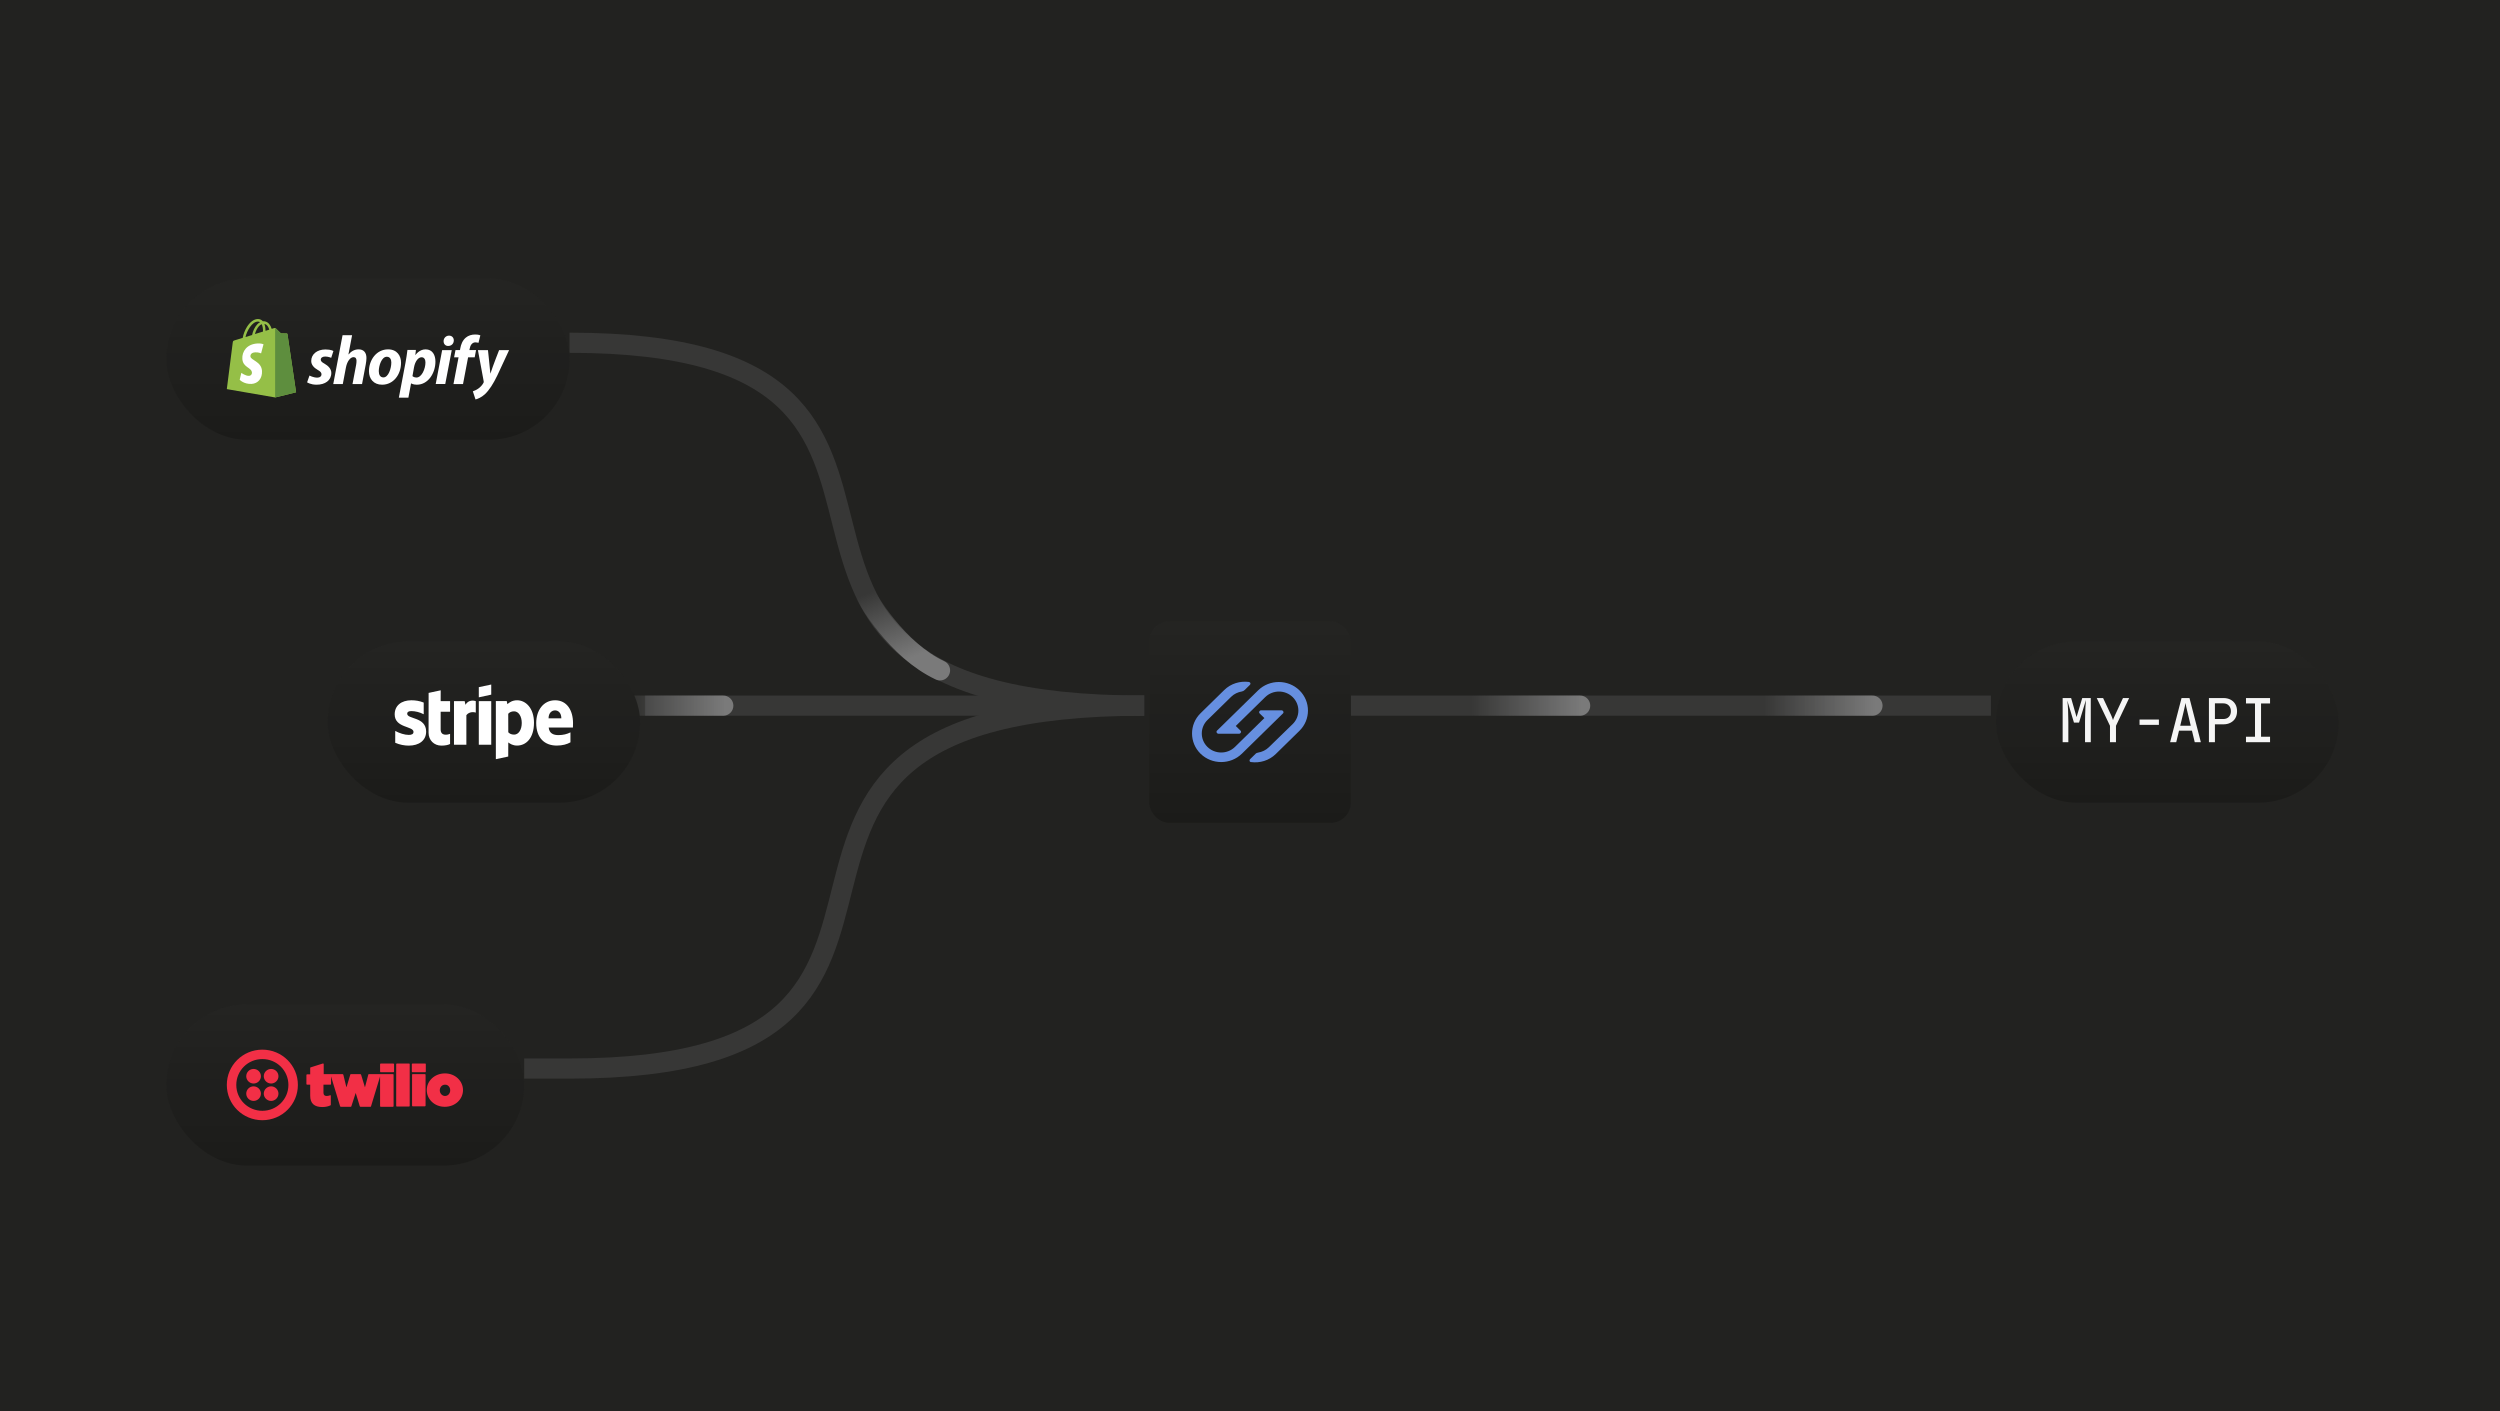 <svg width="496" height="280" viewBox="0 0 496 280" fill="none" xmlns="http://www.w3.org/2000/svg">
<rect width="496" height="280" fill="#222220"/>
<path d="M113 68C205 68 127.5 140 227 140" stroke="#373736" stroke-width="4"/>
<path d="M227 140C127.5 140 205 212 113 212H104" stroke="#373736" stroke-width="4"/>
<path d="M128 140H227" stroke="#373736" stroke-width="4"/>
<path d="M268 140L395 140" stroke="#373736" stroke-width="4"/>
<path d="M171 116.5C172 119 178 129 186.5 133" stroke="url(#paint0_linear_597_36162)" stroke-width="4" stroke-linecap="round"/>
<path d="M121 140C124 140 133 140 143.5 140" stroke="url(#paint1_linear_597_36162)" stroke-width="4" stroke-linecap="round"/>
<path d="M291 140C294 140 303 140 313.5 140" stroke="url(#paint2_linear_597_36162)" stroke-width="4" stroke-linecap="round"/>
<path d="M349 140C352 140 361 140 371.5 140" stroke="url(#paint3_linear_597_36162)" stroke-width="4" stroke-linecap="round"/>
<g filter="url(#filter0_ddi_597_36162)">
<rect x="396" y="124" width="68" height="32" rx="16" fill="#1B1B19"/>
<rect x="396" y="124" width="68" height="32" rx="16" fill="url(#paint4_linear_597_36162)" fill-opacity="0.04"/>
<path d="M409.23 144V135.24H410.91L411.99 139.02L413.118 135.24H414.81V144H413.67V139.98C413.67 139.556 413.678 139.088 413.694 138.576C413.71 138.056 413.73 137.54 413.754 137.028C413.786 136.508 413.818 136.04 413.85 135.624L412.482 140.112H411.474L410.154 135.732C410.226 136.316 410.278 136.968 410.31 137.688C410.342 138.4 410.358 139.164 410.358 139.98V144H409.23ZM418.621 144V140.748L415.993 135.24H417.253L418.873 138.696C418.969 138.904 419.045 139.092 419.101 139.26C419.165 139.428 419.205 139.548 419.221 139.62C419.245 139.548 419.285 139.428 419.341 139.26C419.405 139.092 419.489 138.904 419.593 138.696L421.201 135.24H422.425L419.809 140.748V144H418.621ZM424.485 140.568V139.5H428.325V140.568H424.485ZM430.552 144L432.82 135.24H434.392L436.648 144H435.436L434.884 141.72H432.316L431.764 144H430.552ZM432.556 140.736H434.644L434.02 138.12C433.9 137.64 433.804 137.232 433.732 136.896C433.66 136.56 433.616 136.332 433.6 136.212C433.584 136.332 433.54 136.56 433.468 136.896C433.396 137.232 433.304 137.636 433.192 138.108L432.556 140.736ZM438.251 144V135.24H441.095C441.655 135.24 442.139 135.348 442.547 135.564C442.955 135.78 443.271 136.084 443.495 136.476C443.719 136.86 443.831 137.32 443.831 137.856C443.831 138.384 443.719 138.844 443.495 139.236C443.271 139.62 442.951 139.92 442.535 140.136C442.127 140.352 441.647 140.46 441.095 140.46H439.439V144H438.251ZM439.439 139.404H441.095C441.559 139.404 441.927 139.264 442.199 138.984C442.471 138.696 442.607 138.32 442.607 137.856C442.607 137.384 442.471 137.008 442.199 136.728C441.927 136.44 441.559 136.296 441.095 136.296H439.439V139.404ZM445.603 144V142.92H447.391V136.32H445.603V135.24H450.379V136.32H448.591V142.92H450.379V144H445.603Z" fill="#F5F5F5"/>
</g>
<g filter="url(#filter1_ddi_597_36162)">
<rect x="228" y="120" width="40" height="40" rx="4" fill="#1B1B19"/>
<rect x="228" y="120" width="40" height="40" rx="4" fill="url(#paint5_linear_597_36162)" fill-opacity="0.04"/>
<path d="M254.285 137.681C254.415 137.681 254.546 137.777 254.611 137.905C254.676 138.033 254.644 138.193 254.546 138.289L246.384 146.286C244.131 148.493 240.442 148.493 238.189 146.286C235.937 144.079 235.937 140.464 238.189 138.257L242.891 133.65C244.229 132.339 246.057 131.827 247.788 132.051C247.918 132.083 248.016 132.147 248.082 132.275C248.114 132.403 248.082 132.531 247.984 132.627L246.939 133.65C246.776 133.81 246.58 133.906 246.384 133.938C245.6 134.066 244.85 134.418 244.262 134.994L239.561 139.6C238.059 141.072 238.059 143.471 239.561 144.942C241.062 146.414 243.511 146.414 245.013 144.942L250.857 139.216L249.91 138.289C249.812 138.193 249.779 138.033 249.845 137.905C249.91 137.777 250.04 137.681 250.171 137.681H254.285ZM245.862 142.319C245.992 142.319 246.123 142.223 246.188 142.095C246.253 141.967 246.221 141.807 246.123 141.711L245.176 140.784L251.02 135.058C252.522 133.586 254.97 133.586 256.472 135.058C257.974 136.529 257.974 138.928 256.472 140.4L251.738 145.006C251.15 145.582 250.4 145.934 249.616 146.062C249.388 146.094 249.192 146.19 249.061 146.35L248.016 147.373C247.918 147.469 247.886 147.597 247.918 147.725C247.951 147.853 248.082 147.949 248.212 147.949C249.943 148.173 251.771 147.661 253.109 146.35L257.811 141.743C260.063 139.536 260.063 135.921 257.811 133.714C255.558 131.507 251.869 131.507 249.616 133.714L241.454 141.711C241.356 141.807 241.324 141.967 241.389 142.095C241.454 142.223 241.585 142.319 241.715 142.319H245.862Z" fill="#668FE0"/>
</g>
<g filter="url(#filter2_ddi_597_36162)">
<rect x="33" y="196" width="71" height="32" rx="16" fill="#1B1B19"/>
<rect x="33" y="196" width="71" height="32" rx="16" fill="url(#paint6_linear_597_36162)" fill-opacity="0.04"/>
<g clip-path="url(#clip0_597_36162)">
<path d="M51.768 210.273C51.768 211.067 51.11 211.72 50.311 211.72C49.512 211.72 48.854 211.067 48.854 210.273C48.854 209.48 49.512 208.827 50.311 208.827C51.11 208.827 51.768 209.48 51.768 210.273ZM50.311 212.28C49.512 212.28 48.854 212.933 48.854 213.727C48.854 214.52 49.512 215.173 50.311 215.173C51.11 215.173 51.768 214.52 51.768 213.727C51.768 212.933 51.11 212.28 50.311 212.28ZM59.1 212C59.1 215.873 55.951 219 52.05 219C48.149 219 45 215.873 45 212C45 208.127 48.149 205 52.05 205C55.951 205 59.1 208.127 59.1 212ZM57.22 212C57.22 209.153 54.917 206.867 52.05 206.867C49.183 206.867 46.88 209.153 46.88 212C46.88 214.847 49.183 217.133 52.05 217.133C54.917 217.133 57.22 214.847 57.22 212ZM53.789 212.28C52.99 212.28 52.332 212.933 52.332 213.727C52.332 214.52 52.99 215.173 53.789 215.173C54.588 215.173 55.246 214.52 55.246 213.727C55.246 212.933 54.588 212.28 53.789 212.28ZM53.789 208.827C52.99 208.827 52.332 209.48 52.332 210.273C52.332 211.067 52.99 211.72 53.789 211.72C54.588 211.72 55.246 211.067 55.246 210.273C55.246 209.48 54.588 208.827 53.789 208.827ZM78.041 207.753C78.088 207.753 78.135 207.8 78.182 207.847V209.34C78.182 209.433 78.088 209.48 78.041 209.48H75.55C75.456 209.48 75.409 209.387 75.409 209.34V207.893C75.409 207.8 75.503 207.753 75.55 207.753H78.041ZM77.994 209.853H73.2C73.153 209.853 73.059 209.9 73.059 209.993L72.448 212.327L72.401 212.467L71.649 209.993C71.649 209.947 71.555 209.853 71.508 209.853H69.628C69.581 209.853 69.487 209.9 69.487 209.993L68.782 212.327L68.735 212.467L68.688 212.327L68.406 211.16L68.124 209.993C68.124 209.947 68.03 209.853 67.983 209.853H64.223V207.847C64.223 207.8 64.129 207.707 64.035 207.753L61.685 208.5C61.591 208.5 61.544 208.547 61.544 208.64V209.9H60.933C60.886 209.9 60.792 209.947 60.792 210.04V211.813C60.792 211.86 60.839 211.953 60.933 211.953H61.544V214.147C61.544 215.687 62.39 216.387 63.941 216.387C64.599 216.387 65.21 216.247 65.633 216.013V214.147C65.633 214.053 65.539 214.007 65.492 214.053C65.257 214.147 65.022 214.193 64.834 214.193C64.411 214.193 64.176 214.007 64.176 213.54V211.953H65.539C65.586 211.953 65.68 211.907 65.68 211.813V210.32L67.466 216.2C67.466 216.247 67.56 216.34 67.607 216.34H69.581C69.628 216.34 69.722 216.293 69.722 216.2L70.568 213.587L70.991 214.94L71.367 216.2C71.367 216.247 71.461 216.34 71.508 216.34H73.482C73.529 216.34 73.623 216.293 73.623 216.2L75.409 210.32V216.2C75.409 216.247 75.456 216.34 75.55 216.34H77.947C77.994 216.34 78.088 216.293 78.088 216.2V209.993C78.088 209.947 78.041 209.853 77.994 209.853ZM81.143 207.753H78.746C78.699 207.753 78.605 207.8 78.605 207.893V216.153C78.605 216.2 78.652 216.293 78.746 216.293H81.143C81.19 216.293 81.284 216.247 81.284 216.153V207.847C81.284 207.8 81.237 207.753 81.143 207.753ZM84.339 207.753H81.848C81.801 207.753 81.707 207.8 81.707 207.893V209.34C81.707 209.387 81.754 209.48 81.848 209.48H84.339C84.386 209.48 84.48 209.433 84.48 209.34V207.847C84.48 207.8 84.433 207.753 84.339 207.753ZM84.292 209.853H81.895C81.848 209.853 81.754 209.9 81.754 209.993V216.107C81.754 216.153 81.801 216.247 81.895 216.247H84.292C84.339 216.247 84.433 216.2 84.433 216.107V209.993C84.433 209.947 84.386 209.853 84.292 209.853ZM91.859 213.027C91.859 214.8 90.355 216.34 88.24 216.34C86.172 216.34 84.668 214.8 84.668 213.027C84.668 211.253 86.172 209.713 88.287 209.713C90.355 209.713 91.859 211.253 91.859 213.027ZM89.321 213.073C89.321 212.42 88.851 211.907 88.287 211.953C87.676 211.953 87.253 212.467 87.253 213.073C87.253 213.68 87.723 214.193 88.287 214.193C88.898 214.193 89.321 213.68 89.321 213.073Z" fill="#F22F46"/>
</g>
</g>
<g filter="url(#filter3_ddi_597_36162)">
<rect x="33" y="52" width="80" height="32" rx="16" fill="#1B1B19"/>
<rect x="33" y="52" width="80" height="32" rx="16" fill="url(#paint7_linear_597_36162)" fill-opacity="0.04"/>
<g clip-path="url(#clip1_597_36162)">
<path d="M57.029 63.036C57.018 62.958 56.95 62.913 56.894 62.913C56.838 62.913 55.73 62.891 55.73 62.891C55.73 62.891 54.8 61.994 54.71 61.894C54.621 61.804 54.442 61.826 54.374 61.849C54.374 61.849 54.195 61.905 53.904 61.994C53.859 61.838 53.781 61.647 53.68 61.445C53.355 60.818 52.862 60.482 52.28 60.482C52.235 60.482 52.202 60.482 52.157 60.493C52.134 60.471 52.123 60.448 52.101 60.437C51.843 60.168 51.518 60.034 51.126 60.045C50.376 60.067 49.626 60.616 49.01 61.58C48.584 62.263 48.259 63.115 48.158 63.776C47.296 64.045 46.691 64.235 46.669 64.235C46.232 64.37 46.221 64.381 46.165 64.796C46.142 65.109 45 73.95 45 73.95L54.587 75.608L58.742 74.577C58.731 74.577 57.04 63.115 57.029 63.036ZM53.422 62.151C53.198 62.218 52.952 62.297 52.683 62.387C52.683 62.006 52.627 61.468 52.459 61.02C53.03 61.109 53.31 61.759 53.422 62.151ZM52.179 62.532C51.675 62.689 51.126 62.857 50.578 63.025C50.734 62.431 51.026 61.849 51.384 61.457C51.518 61.311 51.709 61.154 51.922 61.064C52.146 61.501 52.19 62.118 52.179 62.532ZM51.149 60.549C51.328 60.549 51.474 60.583 51.597 60.672C51.395 60.773 51.194 60.93 51.014 61.132C50.533 61.647 50.163 62.443 50.018 63.216C49.558 63.361 49.11 63.496 48.707 63.619C48.976 62.398 49.995 60.583 51.149 60.549Z" fill="#95BF47"/>
<path d="M56.893 62.913C56.837 62.913 55.728 62.891 55.728 62.891C55.728 62.891 54.799 61.994 54.709 61.894C54.675 61.86 54.631 61.837 54.586 61.837V75.608L58.741 74.577C58.741 74.577 57.05 63.115 57.039 63.036C57.016 62.958 56.949 62.913 56.893 62.913Z" fill="#5E8E3E"/>
<path d="M52.281 65.053L51.8 66.857C51.8 66.857 51.262 66.611 50.623 66.656C49.683 66.712 49.683 67.305 49.683 67.451C49.739 68.258 51.855 68.437 51.979 70.331C52.068 71.821 51.195 72.84 49.918 72.919C48.395 72.997 47.555 72.101 47.555 72.101L47.88 70.723C47.88 70.723 48.731 71.361 49.403 71.317C49.84 71.294 50.008 70.924 49.985 70.678C49.918 69.625 48.193 69.692 48.081 67.955C47.992 66.499 48.944 65.031 51.049 64.896C51.867 64.84 52.281 65.053 52.281 65.053Z" fill="white"/>
<path d="M64.368 68.896C63.886 68.639 63.64 68.415 63.64 68.112C63.64 67.731 63.987 67.485 64.525 67.485C65.152 67.485 65.712 67.742 65.712 67.742L66.149 66.398C66.149 66.398 65.746 66.084 64.558 66.084C62.901 66.084 61.747 67.037 61.747 68.37C61.747 69.132 62.285 69.703 63.002 70.118C63.584 70.443 63.786 70.678 63.786 71.025C63.786 71.384 63.495 71.675 62.957 71.675C62.162 71.675 61.4 71.261 61.4 71.261L60.93 72.605C60.93 72.605 61.624 73.076 62.8 73.076C64.502 73.076 65.734 72.235 65.734 70.723C65.723 69.905 65.107 69.322 64.368 68.896Z" fill="white"/>
<path d="M71.157 66.062C70.317 66.062 69.656 66.465 69.152 67.07L69.13 67.059L69.858 63.249H67.965L66.117 72.952H68.01L68.637 69.636C68.884 68.381 69.533 67.608 70.138 67.608C70.564 67.608 70.732 67.899 70.732 68.314C70.732 68.571 70.709 68.896 70.653 69.154L69.936 72.952H71.829L72.568 69.031C72.647 68.616 72.703 68.123 72.703 67.787C72.714 66.712 72.154 66.062 71.157 66.062Z" fill="white"/>
<path d="M77 66.062C74.715 66.062 73.203 68.123 73.203 70.42C73.203 71.888 74.11 73.076 75.813 73.076C78.053 73.076 79.565 71.07 79.565 68.717C79.576 67.361 78.781 66.062 77 66.062ZM76.07 71.63C75.421 71.63 75.152 71.081 75.152 70.387C75.152 69.3 75.712 67.529 76.742 67.529C77.414 67.529 77.638 68.112 77.638 68.672C77.638 69.838 77.067 71.63 76.07 71.63Z" fill="white"/>
<path d="M84.43 66.062C83.154 66.062 82.426 67.193 82.426 67.193H82.403L82.515 66.174H80.835C80.757 66.857 80.6 67.91 80.454 68.695L79.133 75.641H81.026L81.552 72.829H81.597C81.597 72.829 81.989 73.076 82.706 73.076C84.934 73.076 86.39 70.79 86.39 68.482C86.39 67.204 85.819 66.062 84.43 66.062ZM82.616 71.653C82.123 71.653 81.832 71.373 81.832 71.373L82.146 69.602C82.37 68.415 82.986 67.63 83.646 67.63C84.229 67.63 84.408 68.168 84.408 68.672C84.408 69.905 83.68 71.653 82.616 71.653Z" fill="white"/>
<path d="M89.094 63.339C88.489 63.339 88.008 63.821 88.008 64.437C88.008 64.997 88.366 65.389 88.904 65.389H88.926C89.52 65.389 90.024 64.986 90.035 64.291C90.035 63.742 89.665 63.339 89.094 63.339Z" fill="white"/>
<path d="M86.445 72.941H88.338L89.626 66.219H87.722L86.445 72.941Z" fill="white"/>
<path d="M94.449 66.207H93.127L93.194 65.894C93.306 65.244 93.687 64.672 94.326 64.672C94.662 64.672 94.93 64.773 94.93 64.773L95.3 63.283C95.3 63.283 94.975 63.115 94.269 63.115C93.597 63.115 92.925 63.305 92.41 63.742C91.761 64.291 91.458 65.087 91.313 65.894L91.257 66.207H90.372L90.092 67.641H90.977L89.969 72.952H91.862L92.87 67.641H94.18L94.449 66.207Z" fill="white"/>
<path d="M99.02 66.219C99.02 66.219 97.833 69.21 97.307 70.846H97.284C97.251 70.319 96.814 66.219 96.814 66.219H94.82L95.963 72.392C95.985 72.527 95.974 72.616 95.918 72.706C95.694 73.132 95.325 73.546 94.888 73.849C94.529 74.106 94.126 74.275 93.812 74.387L94.339 76C94.72 75.922 95.526 75.597 96.198 74.969C97.061 74.162 97.867 72.908 98.684 71.204L101.003 66.219H99.02Z" fill="white"/>
</g>
</g>
<g filter="url(#filter4_ddi_597_36162)">
<rect x="65" y="124" width="62" height="32" rx="16" fill="#1B1B19"/>
<rect x="65" y="124" width="62" height="32" rx="16" fill="url(#paint8_linear_597_36162)" fill-opacity="0.04"/>
<path fill-rule="evenodd" clip-rule="evenodd" d="M113.689 140.213C113.689 137.681 112.47 135.684 110.141 135.684C107.802 135.684 106.386 137.681 106.386 140.193C106.386 143.169 108.057 144.672 110.456 144.672C111.625 144.672 112.51 144.405 113.178 144.029V142.052C112.51 142.388 111.743 142.596 110.77 142.596C109.817 142.596 108.971 142.259 108.863 141.093H113.67C113.67 140.964 113.689 140.45 113.689 140.213ZM108.834 139.273C108.834 138.156 109.512 137.691 110.131 137.691C110.731 137.691 111.37 138.156 111.37 139.273H108.834ZM102.592 135.684C101.629 135.684 101.01 136.139 100.666 136.455L100.538 135.842H98.376V147.371L100.833 146.847L100.843 144.049C101.197 144.306 101.718 144.672 102.582 144.672C104.342 144.672 105.944 143.248 105.944 140.114C105.934 137.246 104.312 135.684 102.592 135.684ZM102.003 142.497C101.423 142.497 101.079 142.289 100.843 142.032L100.833 138.364C101.088 138.077 101.442 137.879 102.003 137.879C102.897 137.879 103.516 138.888 103.516 140.183C103.516 141.508 102.907 142.497 102.003 142.497ZM94.994 135.101L97.462 134.567V132.56L94.994 133.084V135.101ZM94.994 135.852H97.462V144.504H94.994V135.852ZM92.35 136.584L92.193 135.852H90.07V144.504H92.527V138.64C93.107 137.879 94.09 138.018 94.395 138.126V135.852C94.08 135.734 92.93 135.516 92.35 136.584ZM87.436 133.707L85.038 134.221L85.028 142.141C85.028 143.604 86.119 144.682 87.573 144.682C88.379 144.682 88.969 144.534 89.294 144.356V142.348C88.979 142.477 87.426 142.932 87.426 141.468V137.958H89.294V135.852H87.426L87.436 133.707ZM80.791 138.364C80.791 137.978 81.106 137.83 81.627 137.83C82.374 137.83 83.317 138.057 84.064 138.462V136.139C83.249 135.813 82.443 135.684 81.627 135.684C79.632 135.684 78.305 136.732 78.305 138.482C78.305 141.211 82.04 140.776 82.04 141.953C82.04 142.408 81.647 142.556 81.096 142.556C80.28 142.556 79.238 142.22 78.413 141.765V144.118C79.327 144.514 80.251 144.682 81.096 144.682C83.141 144.682 84.546 143.663 84.546 141.894C84.536 138.947 80.791 139.471 80.791 138.364Z" fill="white"/>
</g>
<defs>
<filter id="filter0_ddi_597_36162" x="388" y="120" width="84" height="48" filterUnits="userSpaceOnUse" color-interpolation-filters="sRGB">
<feFlood flood-opacity="0" result="BackgroundImageFix"/>
<feColorMatrix in="SourceAlpha" type="matrix" values="0 0 0 0 0 0 0 0 0 0 0 0 0 0 0 0 0 0 127 0" result="hardAlpha"/>
<feMorphology radius="0.75" operator="dilate" in="SourceAlpha" result="effect1_dropShadow_597_36162"/>
<feOffset/>
<feComposite in2="hardAlpha" operator="out"/>
<feColorMatrix type="matrix" values="0 0 0 0 1 0 0 0 0 1 0 0 0 0 1 0 0 0 0.12 0"/>
<feBlend mode="normal" in2="BackgroundImageFix" result="effect1_dropShadow_597_36162"/>
<feColorMatrix in="SourceAlpha" type="matrix" values="0 0 0 0 0 0 0 0 0 0 0 0 0 0 0 0 0 0 127 0" result="hardAlpha"/>
<feOffset dy="4"/>
<feGaussianBlur stdDeviation="4"/>
<feComposite in2="hardAlpha" operator="out"/>
<feColorMatrix type="matrix" values="0 0 0 0 0 0 0 0 0 0 0 0 0 0 0 0 0 0 0.24 0"/>
<feBlend mode="normal" in2="effect1_dropShadow_597_36162" result="effect2_dropShadow_597_36162"/>
<feBlend mode="normal" in="SourceGraphic" in2="effect2_dropShadow_597_36162" result="shape"/>
<feColorMatrix in="SourceAlpha" type="matrix" values="0 0 0 0 0 0 0 0 0 0 0 0 0 0 0 0 0 0 127 0" result="hardAlpha"/>
<feOffset dy="-0.75"/>
<feComposite in2="hardAlpha" operator="arithmetic" k2="-1" k3="1"/>
<feColorMatrix type="matrix" values="0 0 0 0 0 0 0 0 0 0 0 0 0 0 0 0 0 0 0.5 0"/>
<feBlend mode="normal" in2="shape" result="effect3_innerShadow_597_36162"/>
</filter>
<filter id="filter1_ddi_597_36162" x="220" y="116" width="56" height="56" filterUnits="userSpaceOnUse" color-interpolation-filters="sRGB">
<feFlood flood-opacity="0" result="BackgroundImageFix"/>
<feColorMatrix in="SourceAlpha" type="matrix" values="0 0 0 0 0 0 0 0 0 0 0 0 0 0 0 0 0 0 127 0" result="hardAlpha"/>
<feMorphology radius="0.75" operator="dilate" in="SourceAlpha" result="effect1_dropShadow_597_36162"/>
<feOffset/>
<feComposite in2="hardAlpha" operator="out"/>
<feColorMatrix type="matrix" values="0 0 0 0 1 0 0 0 0 1 0 0 0 0 1 0 0 0 0.12 0"/>
<feBlend mode="normal" in2="BackgroundImageFix" result="effect1_dropShadow_597_36162"/>
<feColorMatrix in="SourceAlpha" type="matrix" values="0 0 0 0 0 0 0 0 0 0 0 0 0 0 0 0 0 0 127 0" result="hardAlpha"/>
<feOffset dy="4"/>
<feGaussianBlur stdDeviation="4"/>
<feComposite in2="hardAlpha" operator="out"/>
<feColorMatrix type="matrix" values="0 0 0 0 0 0 0 0 0 0 0 0 0 0 0 0 0 0 0.24 0"/>
<feBlend mode="normal" in2="effect1_dropShadow_597_36162" result="effect2_dropShadow_597_36162"/>
<feBlend mode="normal" in="SourceGraphic" in2="effect2_dropShadow_597_36162" result="shape"/>
<feColorMatrix in="SourceAlpha" type="matrix" values="0 0 0 0 0 0 0 0 0 0 0 0 0 0 0 0 0 0 127 0" result="hardAlpha"/>
<feOffset dy="-0.75"/>
<feComposite in2="hardAlpha" operator="arithmetic" k2="-1" k3="1"/>
<feColorMatrix type="matrix" values="0 0 0 0 0 0 0 0 0 0 0 0 0 0 0 0 0 0 0.5 0"/>
<feBlend mode="normal" in2="shape" result="effect3_innerShadow_597_36162"/>
</filter>
<filter id="filter2_ddi_597_36162" x="25" y="192" width="87" height="48" filterUnits="userSpaceOnUse" color-interpolation-filters="sRGB">
<feFlood flood-opacity="0" result="BackgroundImageFix"/>
<feColorMatrix in="SourceAlpha" type="matrix" values="0 0 0 0 0 0 0 0 0 0 0 0 0 0 0 0 0 0 127 0" result="hardAlpha"/>
<feMorphology radius="0.75" operator="dilate" in="SourceAlpha" result="effect1_dropShadow_597_36162"/>
<feOffset/>
<feComposite in2="hardAlpha" operator="out"/>
<feColorMatrix type="matrix" values="0 0 0 0 1 0 0 0 0 1 0 0 0 0 1 0 0 0 0.12 0"/>
<feBlend mode="normal" in2="BackgroundImageFix" result="effect1_dropShadow_597_36162"/>
<feColorMatrix in="SourceAlpha" type="matrix" values="0 0 0 0 0 0 0 0 0 0 0 0 0 0 0 0 0 0 127 0" result="hardAlpha"/>
<feOffset dy="4"/>
<feGaussianBlur stdDeviation="4"/>
<feComposite in2="hardAlpha" operator="out"/>
<feColorMatrix type="matrix" values="0 0 0 0 0 0 0 0 0 0 0 0 0 0 0 0 0 0 0.24 0"/>
<feBlend mode="normal" in2="effect1_dropShadow_597_36162" result="effect2_dropShadow_597_36162"/>
<feBlend mode="normal" in="SourceGraphic" in2="effect2_dropShadow_597_36162" result="shape"/>
<feColorMatrix in="SourceAlpha" type="matrix" values="0 0 0 0 0 0 0 0 0 0 0 0 0 0 0 0 0 0 127 0" result="hardAlpha"/>
<feOffset dy="-0.75"/>
<feComposite in2="hardAlpha" operator="arithmetic" k2="-1" k3="1"/>
<feColorMatrix type="matrix" values="0 0 0 0 0 0 0 0 0 0 0 0 0 0 0 0 0 0 0.5 0"/>
<feBlend mode="normal" in2="shape" result="effect3_innerShadow_597_36162"/>
</filter>
<filter id="filter3_ddi_597_36162" x="25" y="48" width="96" height="48" filterUnits="userSpaceOnUse" color-interpolation-filters="sRGB">
<feFlood flood-opacity="0" result="BackgroundImageFix"/>
<feColorMatrix in="SourceAlpha" type="matrix" values="0 0 0 0 0 0 0 0 0 0 0 0 0 0 0 0 0 0 127 0" result="hardAlpha"/>
<feMorphology radius="0.75" operator="dilate" in="SourceAlpha" result="effect1_dropShadow_597_36162"/>
<feOffset/>
<feComposite in2="hardAlpha" operator="out"/>
<feColorMatrix type="matrix" values="0 0 0 0 1 0 0 0 0 1 0 0 0 0 1 0 0 0 0.12 0"/>
<feBlend mode="normal" in2="BackgroundImageFix" result="effect1_dropShadow_597_36162"/>
<feColorMatrix in="SourceAlpha" type="matrix" values="0 0 0 0 0 0 0 0 0 0 0 0 0 0 0 0 0 0 127 0" result="hardAlpha"/>
<feOffset dy="4"/>
<feGaussianBlur stdDeviation="4"/>
<feComposite in2="hardAlpha" operator="out"/>
<feColorMatrix type="matrix" values="0 0 0 0 0 0 0 0 0 0 0 0 0 0 0 0 0 0 0.24 0"/>
<feBlend mode="normal" in2="effect1_dropShadow_597_36162" result="effect2_dropShadow_597_36162"/>
<feBlend mode="normal" in="SourceGraphic" in2="effect2_dropShadow_597_36162" result="shape"/>
<feColorMatrix in="SourceAlpha" type="matrix" values="0 0 0 0 0 0 0 0 0 0 0 0 0 0 0 0 0 0 127 0" result="hardAlpha"/>
<feOffset dy="-0.75"/>
<feComposite in2="hardAlpha" operator="arithmetic" k2="-1" k3="1"/>
<feColorMatrix type="matrix" values="0 0 0 0 0 0 0 0 0 0 0 0 0 0 0 0 0 0 0.5 0"/>
<feBlend mode="normal" in2="shape" result="effect3_innerShadow_597_36162"/>
</filter>
<filter id="filter4_ddi_597_36162" x="57" y="120" width="78" height="48" filterUnits="userSpaceOnUse" color-interpolation-filters="sRGB">
<feFlood flood-opacity="0" result="BackgroundImageFix"/>
<feColorMatrix in="SourceAlpha" type="matrix" values="0 0 0 0 0 0 0 0 0 0 0 0 0 0 0 0 0 0 127 0" result="hardAlpha"/>
<feMorphology radius="0.75" operator="dilate" in="SourceAlpha" result="effect1_dropShadow_597_36162"/>
<feOffset/>
<feComposite in2="hardAlpha" operator="out"/>
<feColorMatrix type="matrix" values="0 0 0 0 1 0 0 0 0 1 0 0 0 0 1 0 0 0 0.12 0"/>
<feBlend mode="normal" in2="BackgroundImageFix" result="effect1_dropShadow_597_36162"/>
<feColorMatrix in="SourceAlpha" type="matrix" values="0 0 0 0 0 0 0 0 0 0 0 0 0 0 0 0 0 0 127 0" result="hardAlpha"/>
<feOffset dy="4"/>
<feGaussianBlur stdDeviation="4"/>
<feComposite in2="hardAlpha" operator="out"/>
<feColorMatrix type="matrix" values="0 0 0 0 0 0 0 0 0 0 0 0 0 0 0 0 0 0 0.24 0"/>
<feBlend mode="normal" in2="effect1_dropShadow_597_36162" result="effect2_dropShadow_597_36162"/>
<feBlend mode="normal" in="SourceGraphic" in2="effect2_dropShadow_597_36162" result="shape"/>
<feColorMatrix in="SourceAlpha" type="matrix" values="0 0 0 0 0 0 0 0 0 0 0 0 0 0 0 0 0 0 127 0" result="hardAlpha"/>
<feOffset dy="-0.75"/>
<feComposite in2="hardAlpha" operator="arithmetic" k2="-1" k3="1"/>
<feColorMatrix type="matrix" values="0 0 0 0 0 0 0 0 0 0 0 0 0 0 0 0 0 0 0.5 0"/>
<feBlend mode="normal" in2="shape" result="effect3_innerShadow_597_36162"/>
</filter>
<linearGradient id="paint0_linear_597_36162" x1="179.5" y1="131" x2="174" y2="117" gradientUnits="userSpaceOnUse">
<stop stop-color="#7A7A7A"/>
<stop offset="1" stop-color="#7A7A7A" stop-opacity="0"/>
</linearGradient>
<linearGradient id="paint1_linear_597_36162" x1="144" y1="140" x2="122" y2="140" gradientUnits="userSpaceOnUse">
<stop stop-color="#7A7A7A"/>
<stop offset="1" stop-color="#7A7A7A" stop-opacity="0"/>
</linearGradient>
<linearGradient id="paint2_linear_597_36162" x1="314" y1="140" x2="292" y2="140" gradientUnits="userSpaceOnUse">
<stop stop-color="#7A7A7A"/>
<stop offset="1" stop-color="#7A7A7A" stop-opacity="0"/>
</linearGradient>
<linearGradient id="paint3_linear_597_36162" x1="372" y1="140" x2="350" y2="140" gradientUnits="userSpaceOnUse">
<stop stop-color="#7A7A7A"/>
<stop offset="1" stop-color="#7A7A7A" stop-opacity="0"/>
</linearGradient>
<linearGradient id="paint4_linear_597_36162" x1="430" y1="156" x2="430" y2="124" gradientUnits="userSpaceOnUse">
<stop stop-color="white" stop-opacity="0"/>
<stop offset="1" stop-color="white"/>
</linearGradient>
<linearGradient id="paint5_linear_597_36162" x1="248" y1="160" x2="248" y2="120" gradientUnits="userSpaceOnUse">
<stop stop-color="white" stop-opacity="0"/>
<stop offset="1" stop-color="white"/>
</linearGradient>
<linearGradient id="paint6_linear_597_36162" x1="68.5" y1="228" x2="68.5" y2="196" gradientUnits="userSpaceOnUse">
<stop stop-color="white" stop-opacity="0"/>
<stop offset="1" stop-color="white"/>
</linearGradient>
<linearGradient id="paint7_linear_597_36162" x1="73" y1="84" x2="73" y2="52" gradientUnits="userSpaceOnUse">
<stop stop-color="white" stop-opacity="0"/>
<stop offset="1" stop-color="white"/>
</linearGradient>
<linearGradient id="paint8_linear_597_36162" x1="96" y1="156" x2="96" y2="124" gradientUnits="userSpaceOnUse">
<stop stop-color="white" stop-opacity="0"/>
<stop offset="1" stop-color="white"/>
</linearGradient>
<clipPath id="clip0_597_36162">
<rect width="47" height="14" fill="white" transform="translate(45 205)"/>
</clipPath>
<clipPath id="clip1_597_36162">
<rect width="56" height="16" fill="white" transform="translate(45 60)"/>
</clipPath>
</defs>
</svg>
